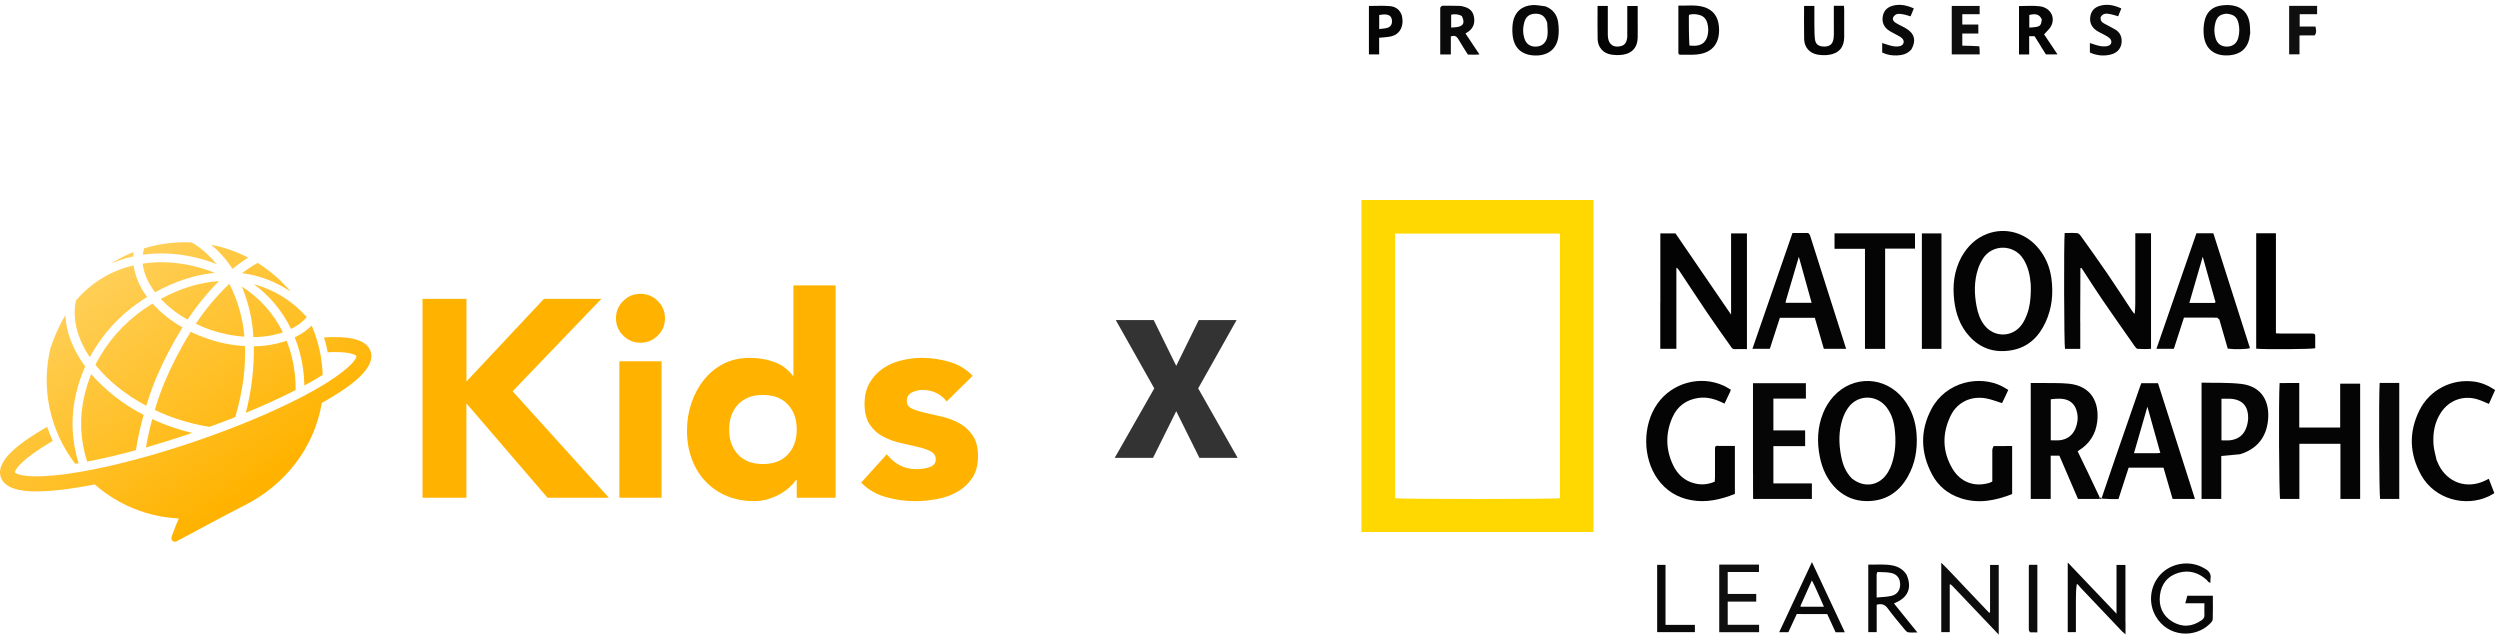 <svg width="516" height="132" viewBox="0 0 516 132" fill="none" xmlns="http://www.w3.org/2000/svg">
<path d="M44.691 54.504C41.082 53.083 37.241 52.337 33.361 52.305C32.062 52.307 30.766 52.4 29.481 52.583C29.529 52.136 29.615 51.693 29.738 51.261C30.59 51 31.438 50.781 32.307 50.599L32.482 50.565C33.35 50.391 34.236 50.254 35.132 50.161L35.438 50.13C35.781 50.099 36.124 50.075 36.468 50.055C36.475 50.053 36.482 50.052 36.489 50.051C36.476 50.051 36.463 50.051 36.451 50.051L36.507 50.048C36.571 50.039 36.64 50.036 36.711 50.035C36.739 50.033 36.767 50.032 36.794 50.031C36.772 50.032 36.75 50.033 36.727 50.035C36.755 50.034 36.783 50.034 36.811 50.034C37.251 50 37.69 50 38.133 50H38.318C38.727 50.003 39.136 50.01 39.541 50.031C39.638 50.089 39.736 50.145 39.834 50.202L39.853 50.213L39.988 50.291C40.092 50.351 40.196 50.413 40.299 50.48C41.967 51.582 43.449 52.94 44.691 54.504Z" fill="url(#paint0_linear_4208_11575)"/>
<path d="M76.487 72.498C75.549 69.758 71.251 69.36 66.873 69.645C67.183 70.651 67.439 71.673 67.639 72.707C67.797 72.7 67.953 72.694 68.105 72.688C68.463 72.676 68.802 72.669 69.115 72.669C72.205 72.669 73.386 73.197 73.579 73.492C73.623 73.93 72.628 75.636 68.192 78.523C67.763 78.801 67.302 79.092 66.818 79.394C66.207 79.763 65.545 80.154 64.827 80.558C58.465 84.134 49.72 87.882 40.258 91.112C31.86 93.969 23.682 96.14 16.912 97.329C16.296 97.436 15.694 97.536 15.105 97.627L14.357 97.74C5.969 98.956 3.346 97.939 3.092 97.504C3.024 97.014 4.349 94.798 10.893 90.995C10.455 90.051 10.066 89.085 9.729 88.101C4.967 90.841 -1.086 94.839 0.167 98.501C0.943 100.768 4.019 101.433 7.542 101.433C9.806 101.397 12.066 101.209 14.306 100.871C15.384 100.724 16.506 100.528 17.663 100.336C18.288 100.223 18.917 100.107 19.558 99.994C24.377 104.224 30.49 106.698 36.9 107.013L36.344 108.338L35.407 110.811C35.354 110.953 35.346 111.107 35.383 111.254C35.42 111.4 35.501 111.532 35.615 111.631C35.676 111.684 35.745 111.727 35.819 111.758C35.883 111.784 35.952 111.802 36.021 111.81C36.172 111.827 36.324 111.797 36.458 111.726C38.174 110.801 40.921 109.328 43.612 107.893C46.304 106.458 48.965 105.06 50.479 104.3C58.702 100.189 64.872 92.489 66.417 83.172L66.74 82.99C66.911 82.892 67.084 82.793 67.259 82.691C67.477 82.565 67.696 82.436 67.917 82.305C72.487 79.613 77.651 75.906 76.487 72.498Z" fill="url(#paint1_linear_4208_11575)"/>
<path d="M50.448 69.494C48.101 69.333 45.784 68.872 43.554 68.124C42.482 67.757 41.433 67.326 40.413 66.832C42.397 63.824 44.722 61.053 47.341 58.574C49.077 61.978 50.133 65.687 50.448 69.494Z" fill="url(#paint2_linear_4208_11575)"/>
<path d="M50.572 71.436C47.972 71.285 45.405 70.785 42.94 69.95C41.715 69.536 40.517 69.046 39.355 68.48C37.304 71.785 35.511 75.243 33.989 78.821C33.203 80.717 32.524 82.654 31.953 84.624C33.426 85.318 34.938 85.926 36.481 86.446C38.683 87.186 40.943 87.739 43.238 88.101C45.056 87.443 46.83 86.771 48.56 86.083C50.174 80.592 50.733 75.698 50.572 71.436Z" fill="url(#paint3_linear_4208_11575)"/>
<path d="M58.39 68.603C56.42 69.249 54.359 69.576 52.285 69.569L52.282 69.515L52.279 69.473L52.274 69.375C52.271 69.311 52.268 69.246 52.265 69.182C52.256 68.986 52.247 68.791 52.23 68.603C51.956 65.344 51.17 62.148 49.902 59.132C53.552 61.449 56.489 64.727 58.39 68.603Z" fill="url(#paint4_linear_4208_11575)"/>
<path d="M31.414 86.501C30.92 88.347 30.47 90.334 30.123 92.345C33.185 91.472 36.348 90.485 39.541 89.399L39.651 89.358C38.382 89.057 37.118 88.695 35.857 88.272C34.344 87.764 32.861 87.173 31.414 86.501Z" fill="url(#paint5_linear_4208_11575)"/>
<path d="M59.169 70.326C59.581 71.368 59.925 72.436 60.199 73.522C60.769 75.805 61.044 78.151 61.02 80.503C57.957 82.076 54.482 83.658 50.747 85.2C51.898 80.715 52.452 76.099 52.395 71.471C54.7 71.457 56.988 71.071 59.169 70.326Z" fill="url(#paint6_linear_4208_11575)"/>
<path d="M18.831 77.222C18.249 78.633 17.783 80.089 17.437 81.575C16.348 86.106 16.541 90.85 17.996 95.277C21.124 94.671 24.52 93.876 28.046 92.917C28.445 90.461 28.98 88.028 29.649 85.631C25.538 83.543 21.866 80.688 18.831 77.222Z" fill="url(#paint7_linear_4208_11575)"/>
<path d="M17.581 75.646C16.784 77.426 16.161 79.279 15.72 81.178C14.574 85.948 14.754 90.941 16.242 95.616H16.184L15.528 95.729C12.951 92.383 11.154 88.507 10.268 84.381C9.382 80.255 9.429 75.984 10.405 71.878C10.924 70.332 11.538 68.82 12.242 67.35C12.621 66.567 13.039 65.805 13.495 65.065C13.643 68.624 15.099 72.265 17.581 75.646Z" fill="url(#paint8_linear_4208_11575)"/>
<path d="M59.996 60.208L59.856 60.033L59.584 59.725C59.368 59.475 59.148 59.231 58.925 58.992L58.778 58.838C57.587 57.58 56.283 56.434 54.884 55.412L54.829 55.374C54.287 54.984 53.73 54.617 53.164 54.265C52.047 54.894 50.976 55.6 49.957 56.378C53.56 56.844 57.001 58.156 59.996 60.208Z" fill="url(#paint9_linear_4208_11575)"/>
<path d="M30.246 61.373L30.243 61.374L30.228 61.384C30.017 61.517 29.805 61.649 29.594 61.785C29.452 61.876 29.31 61.967 29.169 62.061C29.017 62.162 28.866 62.264 28.715 62.369C24.469 65.294 20.98 69.184 18.535 73.718C15.974 69.922 14.872 65.839 15.662 62.044C18.735 58.396 22.916 55.847 27.572 54.782C27.943 57.152 28.907 59.391 30.377 61.29L30.253 61.368L30.246 61.373Z" fill="url(#paint10_linear_4208_11575)"/>
<path d="M27.579 52.021L27.194 52.172L26.851 52.312C26.538 52.449 26.23 52.586 25.924 52.733L25.608 52.884C25.306 53.031 25.011 53.182 24.715 53.34L24.372 53.525C24.098 53.675 23.823 53.833 23.555 53.994L23.16 54.234L22.868 54.419C24.356 53.775 25.904 53.278 27.49 52.935C27.494 52.832 27.501 52.729 27.509 52.626C27.522 52.474 27.538 52.321 27.558 52.17C27.562 52.138 27.567 52.106 27.571 52.075L27.579 52.021Z" fill="url(#paint11_linear_4208_11575)"/>
<path d="M62.819 79.565C62.778 77.377 62.49 75.201 61.96 73.077C61.662 71.905 61.287 70.754 60.838 69.631C62.127 69.022 63.306 68.204 64.326 67.209L64.403 67.386L64.429 67.446L64.456 67.51C64.466 67.535 64.477 67.561 64.487 67.586L64.686 68.069C64.81 68.374 64.923 68.682 65.03 68.99C65.05 69.046 65.069 69.102 65.088 69.157C65.109 69.218 65.13 69.279 65.15 69.341C65.184 69.444 65.218 69.547 65.251 69.65L65.253 69.655L65.376 70.042C65.617 70.826 65.826 71.621 65.998 72.423L66.002 72.439L66.01 72.472L66.02 72.508C66.038 72.572 66.056 72.637 66.056 72.704C66.111 72.967 66.163 73.231 66.211 73.498V73.587C66.297 74.088 66.369 74.591 66.427 75.095L66.478 75.543C66.486 75.629 66.494 75.714 66.502 75.799L66.51 75.885C66.521 76 66.532 76.114 66.54 76.228C66.564 76.537 66.582 76.845 66.599 77.153V77.383L66.101 77.691C65.483 78.061 64.827 78.451 64.11 78.856C63.687 79.092 63.258 79.328 62.819 79.565Z" fill="url(#paint12_linear_4208_11575)"/>
<path d="M47.98 55.498C49.01 54.656 50.093 53.879 51.221 53.172C50.507 52.802 49.779 52.459 49.034 52.144L48.945 52.11C48.546 51.946 48.141 51.788 47.733 51.644C46.913 51.35 46.077 51.095 45.223 50.88L44.986 50.822C44.787 50.771 44.58 50.722 44.371 50.676C44.22 50.643 44.068 50.611 43.918 50.579L43.705 50.534H43.609C45.308 51.96 46.782 53.633 47.98 55.498Z" fill="url(#paint13_linear_4208_11575)"/>
<path d="M44.334 56.313C40.843 54.894 37.115 54.149 33.347 54.117C32.04 54.119 30.735 54.22 29.443 54.419C29.663 56.406 30.569 58.427 32.015 60.324C36.073 58.074 40.231 56.704 44.334 56.313Z" fill="url(#paint14_linear_4208_11575)"/>
<path d="M63.313 65.466C62.402 66.475 61.302 67.298 60.075 67.888C58.304 64.242 55.673 61.079 52.409 58.67C56.643 59.797 60.441 62.164 63.313 65.466Z" fill="url(#paint15_linear_4208_11575)"/>
<path d="M38.717 65.969C40.609 63.111 42.78 60.446 45.199 58.015C41.216 58.279 37.137 59.533 33.182 61.694C34.797 63.393 36.664 64.835 38.717 65.969Z" fill="url(#paint16_linear_4208_11575)"/>
<path d="M29.721 63.811C30.308 63.404 30.899 63.027 31.493 62.66C33.272 64.618 35.355 66.278 37.663 67.576C35.578 70.926 33.756 74.432 32.21 78.061C31.439 79.921 30.766 81.821 30.192 83.751C25.845 81.445 22.25 78.506 19.692 75.303C22.013 70.692 25.463 66.74 29.721 63.811Z" fill="url(#paint17_linear_4208_11575)"/>
<path d="M87.219 61.69H96.281V78.736L112.258 61.69H124.11L105.805 80.761L125.674 102.735H113.005L96.269 83.253V102.735H87.207V61.69H87.219Z" fill="#FFB300"/>
<path d="M127.137 65.692C127.137 64.3 127.629 63.113 128.62 62.125C129.61 61.137 130.8 60.646 132.195 60.646C133.59 60.646 134.78 61.137 135.77 62.125C136.76 63.113 137.252 64.3 137.252 65.692C137.252 67.084 136.76 68.271 135.77 69.259C134.78 70.247 133.59 70.738 132.195 70.738C130.8 70.738 129.61 70.247 128.62 69.259C127.629 68.271 127.137 67.084 127.137 65.692ZM127.835 74.559H136.548V102.734H127.835V74.559Z" fill="#FFB300"/>
<path d="M172.463 102.735H164.447V99.025H164.328C163.979 99.528 163.525 100.038 162.964 100.56C162.404 101.082 161.743 101.554 160.99 101.983C160.236 102.411 159.401 102.753 158.492 103.027C157.583 103.294 156.642 103.431 155.677 103.431C153.584 103.431 151.684 103.07 149.984 102.355C148.277 101.641 146.82 100.634 145.599 99.342C144.378 98.049 143.438 96.514 142.784 94.731C142.124 92.954 141.793 91.002 141.793 88.877C141.793 86.907 142.092 85.024 142.697 83.222C143.295 81.426 144.148 79.829 145.257 78.437C146.359 77.045 147.704 75.933 149.293 75.106C150.881 74.274 152.681 73.864 154.699 73.864C156.518 73.864 158.212 74.143 159.781 74.703C161.351 75.262 162.64 76.219 163.643 77.573H163.761V58.906H172.475V102.735H172.463ZM164.447 88.647C164.447 86.522 163.836 84.801 162.615 83.489C161.395 82.178 159.682 81.519 157.471 81.519C155.259 81.519 153.547 82.178 152.326 83.489C151.105 84.801 150.495 86.522 150.495 88.647C150.495 90.772 151.105 92.494 152.326 93.805C153.547 95.122 155.259 95.775 157.471 95.775C159.682 95.775 161.395 95.116 162.615 93.805C163.836 92.494 164.447 90.772 164.447 88.647Z" fill="#FFB300"/>
<path d="M195.414 82.855C194.138 81.271 192.45 80.482 190.357 80.482C189.622 80.482 188.906 80.656 188.208 81.004C187.51 81.352 187.162 81.948 187.162 82.799C187.162 83.495 187.517 84.005 188.239 84.334C188.955 84.664 189.865 84.956 190.967 85.204C192.07 85.459 193.253 85.726 194.511 86.018C195.769 86.31 196.953 86.764 198.055 87.379C199.158 88.001 200.067 88.84 200.783 89.902C201.5 90.965 201.861 92.388 201.861 94.165C201.861 95.942 201.462 97.477 200.671 98.658C199.874 99.839 198.859 100.783 197.619 101.498C196.38 102.212 194.985 102.716 193.434 103.002C191.883 103.294 190.357 103.437 188.843 103.437C186.869 103.437 184.87 103.157 182.858 102.598C180.846 102.038 179.139 101.044 177.744 99.615L183.032 93.761C183.848 94.768 184.745 95.532 185.735 96.048C186.726 96.57 187.878 96.831 189.192 96.831C190.201 96.831 191.111 96.688 191.92 96.396C192.736 96.104 193.141 95.576 193.141 94.799C193.141 94.066 192.78 93.513 192.063 93.146C191.347 92.779 190.438 92.469 189.335 92.22C188.233 91.972 187.05 91.698 185.791 91.406C184.533 91.114 183.35 90.679 182.247 90.101C181.145 89.523 180.236 88.703 179.519 87.634C178.803 86.571 178.442 85.148 178.442 83.371C178.442 81.712 178.778 80.283 179.457 79.083C180.136 77.884 181.027 76.902 182.129 76.126C183.231 75.355 184.502 74.783 185.935 74.417C187.367 74.05 188.818 73.864 190.295 73.864C192.157 73.864 194.032 74.137 195.931 74.678C197.831 75.218 199.438 76.181 200.752 77.573L195.408 82.849L195.414 82.855Z" fill="#FFB300"/>
<path d="M238.125 66.062L242.773 75.516L247.422 66.062H255.234L247.305 80.164L255.449 94.5H247.559L242.773 84.871L237.988 94.5H230.078L238.242 80.164L230.293 66.062H238.125Z" fill="#333333"/>
<g clip-path="url(#clip0_4208_11575)">
<path d="M281 58.824C281 52.933 281 47.146 281 41.281H328.902V109.805H281C281 92.841 281 75.877 281 58.824ZM287.941 91.645V102.821C288.945 103.053 321.15 103.04 321.974 102.821V48.213H287.941C287.941 62.656 287.941 77.048 287.941 91.645Z" fill="#FFD801"/>
<path d="M429.368 66.437V72.006C428.261 72.006 427.243 72.006 426.213 72.006C426.02 71.286 425.956 49.769 426.149 48.097C427.012 48.097 427.9 48.046 428.763 48.123C429.02 48.149 429.317 48.47 429.497 48.728C431.351 51.325 433.205 53.911 435.008 56.547C436.708 59.042 438.343 61.576 440.004 64.084C440.172 64.328 440.339 64.572 440.597 64.804C440.777 63.415 440.713 62.039 440.726 60.663C440.726 59.286 440.726 57.923 440.726 56.547V52.329C440.726 50.965 440.726 49.589 440.726 48.149H443.971V71.993C443.069 72.07 442.116 72.058 441.176 71.993C440.957 71.98 440.726 71.62 440.545 71.376C438.343 68.225 436.129 65.087 433.965 61.923C432.587 59.917 431.287 57.859 429.96 55.827C429.832 55.634 429.703 55.454 429.6 55.287C429.497 55.312 429.458 55.312 429.432 55.325C429.407 55.338 429.394 55.377 429.394 55.415C429.394 59.042 429.368 62.682 429.355 66.412L429.368 66.437Z" fill="#040404"/>
<path d="M379.161 101.034C377.178 99.143 376.122 96.841 375.607 94.269C375.002 91.221 375.105 88.211 376.277 85.292C376.792 84.005 377.5 82.848 378.427 81.819C382.483 77.369 389.141 77.614 392.888 82.359C394.601 84.533 395.425 87.041 395.592 89.767C395.773 92.764 395.296 95.645 393.815 98.294C391.948 101.651 389.102 103.477 385.201 103.426C382.921 103.4 380.913 102.615 379.161 101.034ZM382.2 98.731C384.801 100.841 388.033 100.288 389.72 97.394C390.042 96.841 390.313 96.236 390.506 95.619C391.253 93.33 391.343 90.976 391.072 88.61C390.892 87.002 390.429 85.459 389.437 84.134C387.39 81.382 383.449 81.369 381.453 84.16C380.925 84.893 380.526 85.767 380.256 86.629C379.483 89.06 379.522 91.542 379.985 94.037C380.307 95.748 380.861 97.342 382.2 98.731Z" fill="#040404"/>
<path d="M404.799 53.126C406.074 50.837 407.799 49.139 410.233 48.239C413.839 46.914 417.779 47.943 420.432 50.888C422.131 52.779 423.097 55.042 423.419 57.525C423.831 60.637 423.522 63.685 422.183 66.553C420.792 69.537 418.603 71.672 415.268 72.276C411.817 72.906 408.804 72.006 406.422 69.344C404.567 67.286 403.692 64.778 403.357 62.077C402.983 59.004 403.28 55.994 404.799 53.126ZM419.157 60.135C419.157 59.659 419.17 59.171 419.144 58.695C419.002 56.83 418.616 55.042 417.599 53.435C415.641 50.348 411.135 50.361 409.242 53.435C408.83 54.103 408.482 54.824 408.25 55.557C407.439 58.065 407.477 60.611 407.954 63.17C408.224 64.598 408.675 65.961 409.576 67.119C411.585 69.704 415.332 69.678 417.264 67.042C417.727 66.412 418.062 65.691 418.346 64.958C418.925 63.479 419.118 61.91 419.157 60.135Z" fill="#040404"/>
<path d="M342.694 62.528V48.175H345.823C349.583 53.679 353.407 59.261 357.296 64.945V48.175H360.567V72.058C359.717 72.058 358.854 72.032 358.004 72.058C357.515 72.07 357.373 71.71 357.167 71.415C355.57 69.151 353.948 66.888 352.39 64.585C350.407 61.666 348.488 58.708 346.531 55.763C346.402 55.583 346.286 55.39 346.003 55.248V71.993H342.681V62.515L342.694 62.528Z" fill="#030303"/>
<path d="M433.373 102.976H428.892C427.63 100.03 426.342 97.047 425.055 94.05H423.265V102.976H419.144V79.054C419.904 79.054 420.612 79.054 421.333 79.054C423.187 79.08 425.042 79.015 426.883 79.183C431.815 79.62 433.309 83.26 432.871 86.989C432.575 89.549 431.313 91.568 429.111 92.944C429.034 92.995 428.956 93.073 428.84 93.175C430.347 96.288 431.854 99.387 433.36 102.628C433.36 102.834 433.36 102.911 433.36 102.988M423.278 82.424V90.873C423.934 90.873 424.514 90.925 425.093 90.873C426.6 90.706 427.72 89.934 428.338 88.52C428.789 87.491 428.943 86.423 428.737 85.304C428.403 83.44 427.282 82.424 425.389 82.295C424.746 82.256 424.089 82.295 423.278 82.411V82.424Z" fill="#050505"/>
<path d="M474.566 85.562V88.25H483.014V79.195H487.134V102.976H483.065V91.594H474.592V102.976H470.613C470.394 102.243 470.291 82.102 470.51 79.067C471.167 79.067 471.836 79.067 472.506 79.054C473.15 79.054 473.794 79.054 474.566 79.054V85.575V85.562Z" fill="#040404"/>
<path d="M411.482 92.07C412.795 92.057 414.032 92.057 415.306 92.057V101.973C411.843 103.336 408.301 104.043 404.619 102.809C402.069 101.96 400.073 100.339 398.811 97.986C396.416 93.51 396.249 88.919 398.657 84.404C401.67 78.758 408.585 77.331 413.311 79.774C413.697 79.98 414.07 80.225 414.508 80.482C414.263 80.996 414.057 81.459 413.839 81.922C413.62 82.385 413.401 82.835 413.22 83.208C412.1 82.861 411.083 82.45 410.027 82.244C406.911 81.639 404.001 82.951 402.623 85.793C400.833 89.446 400.884 93.176 402.97 96.712C404.657 99.58 407.567 100.571 410.581 99.671C410.774 99.619 410.941 99.503 411.212 99.388V97.356C411.212 95.876 411.212 94.41 411.212 92.931C411.212 92.648 411.34 92.365 411.495 92.07H411.482Z" fill="#040404"/>
<path d="M354.579 92.044C355.789 92.044 356.922 92.044 358.081 92.044V101.947C355.12 103.117 352.119 103.825 348.939 103.207C346.119 102.667 343.839 101.239 342.165 98.912C339.011 94.526 338.972 87.748 342.088 83.324C345.127 79.003 350.935 77.408 355.738 79.594C356.253 79.826 356.742 80.147 357.244 80.43C357.167 80.662 357.128 80.79 357.077 80.919C356.716 81.691 356.343 82.462 355.944 83.298C355.673 83.183 355.442 83.08 355.21 82.964C353.755 82.295 352.235 81.909 350.613 82.128C348.063 82.475 346.209 83.826 345.179 86.166C343.736 89.446 343.788 92.777 345.333 96.018C346.247 97.921 347.702 99.285 349.827 99.786C351.205 100.121 352.544 100.005 353.922 99.413C353.948 99.117 353.974 98.822 353.974 98.526C353.974 96.609 353.974 94.68 353.974 92.764C353.974 92.378 353.909 91.967 354.605 92.018L354.579 92.044Z" fill="#040404"/>
<path d="M372.722 48.097C373.353 47.995 373.508 48.316 373.65 48.766C374.487 51.441 375.349 54.116 376.199 56.791C377.77 61.717 379.328 66.643 380.899 71.556C380.938 71.672 380.977 71.8 381.054 71.993H376.444C375.826 69.871 375.208 67.736 374.577 65.588H367.366C366.683 67.711 365.988 69.846 365.292 71.993H361.7C364.468 64.007 367.198 56.084 369.967 48.097C370.855 48.097 371.744 48.097 372.722 48.097ZM368.679 61.807C368.628 62.026 368.576 62.245 368.524 62.502H373.92C373.031 59.325 372.169 56.226 371.28 52.998C370.405 55.943 369.568 58.785 368.692 61.794L368.679 61.807Z" fill="#050505"/>
<path d="M458.097 65.987C457.891 65.781 457.71 65.576 457.53 65.563C455.302 65.537 453.075 65.55 450.77 65.55C450.074 67.71 449.379 69.845 448.683 71.993H445.091C447.859 64.006 450.602 56.097 453.345 48.149H456.835C459.346 56.032 461.869 63.942 464.393 71.852C463.75 72.096 461.213 72.147 459.809 71.955C459.243 70.013 458.676 68.045 458.084 65.987M457.053 62.527C457.427 62.399 457.221 62.142 457.157 61.936C456.345 59.016 455.521 56.097 454.646 52.984C453.705 56.238 452.804 59.325 451.877 62.527C453.59 62.527 455.225 62.527 457.041 62.527H457.053Z" fill="#050505"/>
<path d="M433.811 102.706C434.764 99.927 435.704 97.137 436.657 94.359C438.305 89.574 439.966 84.79 441.627 80.006C441.73 79.723 441.833 79.427 441.962 79.093H445.413C447.937 87.015 450.474 94.95 453.036 102.976H448.426C447.808 100.866 447.177 98.706 446.546 96.532H439.348C438.666 98.654 437.97 100.802 437.249 103.014C436.142 103.014 435.06 103.014 433.901 102.924C433.824 102.796 433.824 102.744 433.824 102.706M445.284 93.535C445.452 93.523 445.619 93.51 445.89 93.484C445.001 90.294 444.125 87.169 443.224 83.941C442.284 87.208 441.383 90.333 440.456 93.535C442.091 93.535 443.598 93.535 445.284 93.535Z" fill="#040404"/>
<path d="M462.346 93.754C461.045 93.883 459.822 93.999 458.47 94.114V102.976H454.401V78.977C457.144 79.054 459.874 78.925 462.552 79.234C466.995 79.749 468.514 83.079 468.115 86.796C467.741 90.269 465.849 92.674 462.346 93.754ZM460.208 82.295H458.509V90.886C459.114 90.886 459.668 90.938 460.208 90.886C461.934 90.706 463.144 89.806 463.685 88.134C463.878 87.555 463.994 86.938 464.02 86.333C464.071 84.327 463.234 82.411 460.208 82.295Z" fill="#050505"/>
<path d="M361.816 97.715V79.093H372.736V82.269H366.027V88.828H372.581V92.082H366.027V99.773H373.972V102.976H361.842C361.803 101.291 361.842 99.555 361.829 97.728L361.816 97.715Z" fill="#060606"/>
<path d="M502.96 95.053C503.115 95.413 503.231 95.696 503.359 95.966C505.188 99.593 509.064 100.969 512.773 99.272C513.056 99.143 513.326 99.002 513.687 98.822C514.06 99.786 514.434 100.738 514.833 101.78C514.434 102.011 514.06 102.255 513.674 102.436C508.871 104.725 502.51 103.053 499.728 98.063C497.294 93.69 497.14 89.163 499.38 84.674C501.518 80.404 506.076 78.115 510.751 78.771C512.27 78.99 513.635 79.594 514.987 80.507C514.562 81.472 514.137 82.411 513.713 83.362C512.888 83.028 512.18 82.681 511.433 82.449C508.472 81.51 505.497 82.578 503.797 85.176C502.484 87.182 502.11 89.433 502.278 91.761C502.355 92.841 502.69 93.909 502.935 95.053H502.96Z" fill="#040404"/>
<path d="M384.93 53.885V51.351H378.646V48.162H395.257V51.313H389.089V72.006H384.93V53.885Z" fill="#040404"/>
<path d="M477.863 69.55C477.863 70.398 477.863 71.144 477.863 71.877C477.077 72.083 467.342 72.147 465.681 71.967V48.149H469.75V68.791C470.085 68.817 470.355 68.842 470.613 68.842C472.802 68.842 475.004 68.842 477.193 68.842C477.644 68.842 477.94 68.919 477.85 69.562L477.863 69.55Z" fill="black"/>
<path d="M495.208 86.809V102.976H491.255C491.049 102.23 490.959 81.678 491.165 79.041H495.208V86.809Z" fill="#060606"/>
<path d="M396.674 55.325V48.175H400.717V72.006H396.674V55.325Z" fill="#050505"/>
<path d="M402.906 120.878C402.777 120.75 402.7 120.673 402.623 120.621C402.61 120.608 402.558 120.621 402.429 120.634V130.473H400.678V116.146C402.455 117.882 404.052 119.644 405.687 121.354C407.323 123.052 408.945 124.775 410.555 126.473C410.632 126.447 410.671 126.447 410.696 126.422C410.722 126.409 410.748 126.37 410.748 126.344C410.748 123.129 410.748 119.914 410.748 116.609H412.538V130.987C409.254 127.54 406.112 124.235 402.906 120.866V120.878Z" fill="#0D0D0D"/>
<path d="M454.453 127.991C454.826 127.695 455.006 127.412 454.993 126.975C454.955 126.19 454.993 125.405 454.993 124.518H451.04C451.208 123.914 451.336 123.451 451.465 122.962H456.732C456.732 124.608 456.77 126.216 456.706 127.823C456.693 128.171 456.333 128.544 456.049 128.814C453.023 131.759 447.422 131.527 444.924 127.167C443.327 124.389 443.778 120.814 445.992 118.499C448.156 116.248 451.736 115.644 454.53 117.059C454.71 117.149 454.89 117.252 455.071 117.354C455.908 117.817 456.449 118.46 456.242 119.502C456.204 119.734 456.242 119.978 456.242 120.261C455.805 120.261 455.676 119.888 455.444 119.682C453.796 118.203 451.877 117.612 449.727 118.203C447.409 118.859 446.095 120.518 445.812 122.872C445.542 125.161 446.366 127.103 448.388 128.312C450.383 129.508 452.444 129.405 454.44 127.991H454.453Z" fill="#080808"/>
<path d="M438.704 128.363V130.936C438.382 130.653 438.163 130.486 437.97 130.293C435.137 127.309 432.291 124.338 429.471 121.341C429.214 121.071 429.033 120.724 428.66 120.505C428.467 121.676 428.48 122.756 428.467 123.836C428.467 124.93 428.467 126.036 428.467 127.129C428.467 128.222 428.467 129.315 428.467 130.473H426.78V116.094C430.166 119.657 433.437 123.078 436.85 126.666V116.596H438.691V128.363H438.704Z" fill="#080808"/>
<path d="M393.519 118.628C394.665 121.238 393.866 123.27 391.304 124.364C391.214 124.402 391.124 124.454 390.918 124.557C392.489 126.511 394.047 128.428 395.746 130.537C395 130.537 394.42 130.588 393.866 130.511C393.609 130.473 393.351 130.203 393.171 129.984C391.974 128.531 390.737 127.09 389.63 125.573C389.025 124.749 388.355 124.544 387.351 124.814V130.473H385.612V116.531C387.286 116.583 388.973 116.377 390.621 116.711C391.793 116.943 392.811 117.509 393.519 118.628ZM387.338 118.589V123.322C388.445 123.206 389.45 123.219 390.39 122.987C391.587 122.705 392.167 121.83 392.192 120.672C392.205 119.464 391.613 118.55 390.377 118.267C389.463 118.062 388.484 118.113 387.531 118.062C387.467 118.062 387.402 118.267 387.338 118.576V118.589Z" fill="#080808"/>
<path d="M360.644 116.531H363.052V118.062H356.6V122.589H362.485V124.171H356.6V128.955H363.077V130.486H354.849V116.531H360.631H360.644Z" fill="#0F0F0F"/>
<path d="M371.834 126.73H370.855C370.546 127.386 370.25 128.029 369.954 128.672C369.671 129.29 369.387 129.907 369.117 130.486H367.224C369.478 125.663 371.68 120.943 373.985 116.017C376.277 120.917 378.504 125.65 380.771 130.498H378.865C378.311 129.29 377.745 128.055 377.139 126.743H371.821M375.517 123.09C375.028 122.036 374.603 120.943 373.972 119.798C373.148 121.637 372.388 123.322 371.641 124.994C371.615 125.045 371.641 125.123 371.654 125.225H376.457C376.148 124.505 375.865 123.862 375.517 123.078V123.09Z" fill="#090909"/>
<path d="M318.897 1.283C320.506 1.875 321.382 3.045 321.601 4.588C321.755 5.656 321.781 6.8 321.601 7.855C321.163 10.247 319.386 11.52 316.824 11.456C314.055 11.379 312.432 9.887 312.188 7.109C312.111 6.26 312.136 5.386 312.278 4.55C312.651 2.479 314.119 1.193 316.27 1.052C317.107 1 317.97 1.18 318.897 1.296M319.36 4.781C319.322 4.653 319.283 4.524 319.232 4.395C318.768 3.238 318.034 2.775 316.759 2.839C315.665 2.891 314.943 3.444 314.622 4.563C314.3 5.694 314.287 6.865 314.66 7.997C315.034 9.128 315.909 9.681 317.094 9.617C318.382 9.54 319.232 8.742 319.399 7.302C319.489 6.53 319.399 5.733 319.347 4.781H319.36Z" fill="#080808"/>
<path d="M464.432 6.89C464.355 7.353 464.316 7.726 464.239 8.099C463.762 10.041 462.436 11.186 460.273 11.405C457.182 11.713 455.006 10.196 454.826 6.877C454.774 6.029 454.839 5.154 455.019 4.331C455.392 2.595 456.487 1.476 458.264 1.167C459.088 1.026 459.977 0.987 460.814 1.129C462.771 1.45 463.968 2.698 464.303 4.665C464.419 5.373 464.406 6.093 464.445 6.903M459.474 2.826C458.148 2.993 457.581 3.469 457.247 4.717C456.963 5.759 456.976 6.813 457.285 7.855C457.62 9.012 458.457 9.63 459.629 9.617C460.839 9.617 461.702 8.948 461.998 7.739C462.23 6.8 462.256 5.849 462.05 4.897C461.754 3.521 461.097 2.942 459.487 2.826H459.474Z" fill="#080808"/>
<path d="M297.289 1.553C297.444 1.36 297.586 1.18 297.727 1.18C298.925 1.18 300.122 1.18 301.32 1.219C301.59 1.219 301.861 1.309 302.118 1.373C303.2 1.643 303.973 2.235 304.204 3.379C304.462 4.614 304.191 5.694 303.136 6.479C302.942 6.62 302.749 6.749 302.479 6.916C303.419 8.318 304.333 9.707 305.363 11.238C304.501 11.315 303.779 11.276 302.968 11.263C302.337 10.247 301.655 9.218 301.049 8.164C300.702 7.546 300.303 7.212 299.453 7.521V11.238H297.264C297.264 8.035 297.264 4.833 297.264 1.54M301.732 3.328C301.024 2.904 300.277 2.865 299.517 3.032V5.682C299.994 5.643 300.393 5.656 300.792 5.579C302.054 5.36 302.389 4.666 301.732 3.328Z" fill="#0A0A0A"/>
<path d="M346.415 10.633C346.415 7.456 346.415 4.382 346.415 1.154C348.192 1.219 349.93 0.936 351.63 1.437C353.6 2.016 354.604 3.431 354.785 5.437C355.068 8.537 353.755 10.916 350.201 11.25C349.119 11.353 348.011 11.263 346.917 11.302C346.479 11.302 346.376 11.109 346.415 10.646M348.668 9.398C349.106 9.411 349.557 9.475 349.994 9.437C351.308 9.347 352.119 8.627 352.441 7.353C352.647 6.505 352.621 5.656 352.402 4.82C352.196 4.01 351.707 3.392 350.909 3.135C350.162 2.903 349.389 2.826 348.617 3.058C348.591 3.199 348.578 3.302 348.578 3.405C348.578 5.347 348.578 7.302 348.694 9.411L348.668 9.398Z" fill="#060606"/>
<path d="M421.191 9.475C420.754 8.768 420.354 8.138 419.93 7.469H418.822V11.237H416.723V1.257C418.14 1.257 419.582 1.116 420.985 1.296C423.162 1.566 424.269 3.482 423.381 5.321C423.071 5.964 422.453 6.453 421.9 7.083C422.75 8.344 423.664 9.72 424.668 11.225H422.273C421.938 10.697 421.578 10.131 421.179 9.488M421.436 4.035C420.998 3.006 420.226 2.723 418.848 3.096V5.694C419.363 5.656 419.801 5.643 420.226 5.566C421.101 5.411 421.282 5.18 421.436 4.035Z" fill="#050505"/>
<path d="M374.487 5.103C374.513 6.157 374.487 7.135 374.603 8.074C374.731 9.115 375.298 9.54 376.341 9.604C377.59 9.681 378.311 9.141 378.453 7.894C378.543 7.148 378.504 6.389 378.504 5.63C378.504 4.164 378.504 2.698 378.504 1.193H380.59C380.616 1.463 380.642 1.72 380.642 1.99C380.642 3.881 380.642 5.759 380.642 7.649C380.642 9.72 379.573 11.006 377.513 11.315C376.753 11.43 375.929 11.405 375.169 11.276C373.495 10.993 372.414 9.758 372.375 8.074C372.323 5.81 372.362 3.559 372.362 1.231H374.487V5.103Z" fill="#040404"/>
<path d="M335.869 7.636C335.869 5.463 335.869 3.379 335.869 1.232H338.019C338.019 2.119 338.019 3.006 338.019 3.881C338.019 5.18 338.045 6.479 338.019 7.778C337.981 9.746 336.912 11.006 334.968 11.289C334.169 11.405 333.319 11.392 332.534 11.263C330.873 10.993 329.791 9.746 329.752 8.061C329.701 5.81 329.739 3.547 329.739 1.219H331.851C331.851 1.682 331.851 2.145 331.851 2.621C331.851 4.022 331.851 5.424 331.851 6.826C331.851 7.135 331.851 7.444 331.89 7.752C332.083 9.257 333.126 9.913 334.607 9.501C335.547 9.244 335.753 8.524 335.882 7.624L335.869 7.636Z" fill="#030303"/>
<path d="M408.533 9.553C408.611 10.132 408.611 10.633 408.611 11.225H402.842V1.219H408.598V2.929H405.018V5.064H408.327V6.916H405.018V9.424C406.164 9.45 407.323 9.463 408.546 9.553H408.533Z" fill="#0E0E0E"/>
<path d="M289.37 3.302C289.422 3.83 289.525 4.267 289.473 4.704C289.319 6.325 288.366 7.328 286.756 7.585C286.087 7.688 285.404 7.726 284.657 7.791V11.225H282.545V1.232C284.001 1.232 285.43 1.142 286.846 1.257C288.031 1.36 288.984 1.978 289.37 3.302ZM284.67 3.096V6.003C285.34 5.9 285.881 5.887 286.396 5.733C287.078 5.527 287.361 4.948 287.297 4.203C287.22 3.495 286.885 3.109 286.138 3.006C285.7 2.942 285.262 2.994 284.683 3.096H284.67Z" fill="#050505"/>
<path d="M394.459 10.247C393.635 11.173 392.605 11.392 391.523 11.443C390.493 11.482 389.475 11.328 388.484 10.839V8.884C389.218 9.103 389.913 9.373 390.634 9.514C391.124 9.617 391.677 9.63 392.154 9.514C392.991 9.308 393.184 8.421 392.54 7.855C392.192 7.546 391.729 7.353 391.317 7.109C390.75 6.788 390.145 6.53 389.643 6.132C388.703 5.386 388.381 4.383 388.638 3.199C388.896 2.068 389.643 1.45 390.724 1.167C392.192 0.781 393.57 1.103 395.013 1.733C394.794 2.286 394.575 2.813 394.343 3.379C393.866 3.238 393.442 3.084 393.017 2.994C392.553 2.904 392.051 2.813 391.6 2.891C391.291 2.942 390.931 3.251 390.776 3.534C390.57 3.92 390.737 4.344 391.124 4.614C391.407 4.807 391.703 4.974 392.012 5.128C392.489 5.386 393.004 5.617 393.467 5.9C395.18 6.942 395.54 8.421 394.485 10.247H394.459Z" fill="#0A0A0A"/>
<path d="M433.592 3.534C433.451 4.28 433.875 4.627 434.378 4.897C435.125 5.309 435.897 5.681 436.631 6.119C437.404 6.595 437.842 7.302 437.906 8.228C438.009 9.72 437.185 10.877 435.691 11.25C434.21 11.623 432.768 11.482 431.352 10.839V8.884C432.073 9.103 432.755 9.373 433.451 9.501C433.978 9.591 434.558 9.617 435.06 9.488C435.859 9.283 436.026 8.459 435.434 7.894C435.125 7.598 434.7 7.392 434.313 7.173C433.772 6.865 433.193 6.633 432.691 6.286C431.648 5.553 431.21 4.537 431.467 3.251C431.725 2.016 432.536 1.399 433.695 1.129C435.137 0.794 436.464 1.116 437.842 1.746C437.623 2.286 437.417 2.788 437.185 3.366C436.657 3.212 436.155 3.019 435.627 2.929C434.893 2.801 434.107 2.621 433.579 3.534H433.592Z" fill="#0A0A0A"/>
<path d="M342.037 128.556C342.037 124.531 342.037 120.595 342.037 116.595H343.762V128.968H349.827V130.473H342.037V128.543V128.556Z" fill="#090909"/>
<path d="M477.76 7.302C476.678 7.315 475.687 7.315 474.618 7.315V11.212H472.48V1.206H478.249V2.929H474.657V5.476H477.915C478.03 6.144 478.211 6.723 477.747 7.302H477.76Z" fill="#0F0F0F"/>
<path d="M419.028 130.524C418.873 130.331 418.745 130.151 418.745 129.971C418.745 125.624 418.745 121.277 418.745 116.917C418.745 116.814 418.783 116.724 418.822 116.57H420.509V130.524C420.071 130.524 419.595 130.524 419.041 130.511L419.028 130.524Z" fill="#0D0D0D"/>
<path d="M433.746 102.757C433.824 102.757 433.824 102.796 433.811 102.873C433.708 102.937 433.618 102.963 433.45 102.988C433.373 102.898 433.373 102.821 433.386 102.693C433.489 102.693 433.579 102.757 433.746 102.77V102.757Z" fill="#0F0F0F"/>
</g>
<defs>
<linearGradient id="paint0_linear_4208_11575" x1="17.756" y1="56.234" x2="50.314" y2="101.785" gradientUnits="userSpaceOnUse">
<stop stop-color="#FFD05B"/>
<stop offset="1" stop-color="#FFB300"/>
</linearGradient>
<linearGradient id="paint1_linear_4208_11575" x1="17.756" y1="56.234" x2="50.314" y2="101.785" gradientUnits="userSpaceOnUse">
<stop stop-color="#FFD05B"/>
<stop offset="1" stop-color="#FFB300"/>
</linearGradient>
<linearGradient id="paint2_linear_4208_11575" x1="17.756" y1="56.234" x2="50.314" y2="101.785" gradientUnits="userSpaceOnUse">
<stop stop-color="#FFD05B"/>
<stop offset="1" stop-color="#FFB300"/>
</linearGradient>
<linearGradient id="paint3_linear_4208_11575" x1="17.756" y1="56.234" x2="50.314" y2="101.785" gradientUnits="userSpaceOnUse">
<stop stop-color="#FFD05B"/>
<stop offset="1" stop-color="#FFB300"/>
</linearGradient>
<linearGradient id="paint4_linear_4208_11575" x1="17.756" y1="56.234" x2="50.314" y2="101.785" gradientUnits="userSpaceOnUse">
<stop stop-color="#FFD05B"/>
<stop offset="1" stop-color="#FFB300"/>
</linearGradient>
<linearGradient id="paint5_linear_4208_11575" x1="17.756" y1="56.234" x2="50.314" y2="101.785" gradientUnits="userSpaceOnUse">
<stop stop-color="#FFD05B"/>
<stop offset="1" stop-color="#FFB300"/>
</linearGradient>
<linearGradient id="paint6_linear_4208_11575" x1="17.756" y1="56.234" x2="50.314" y2="101.785" gradientUnits="userSpaceOnUse">
<stop stop-color="#FFD05B"/>
<stop offset="1" stop-color="#FFB300"/>
</linearGradient>
<linearGradient id="paint7_linear_4208_11575" x1="17.756" y1="56.234" x2="50.314" y2="101.785" gradientUnits="userSpaceOnUse">
<stop stop-color="#FFD05B"/>
<stop offset="1" stop-color="#FFB300"/>
</linearGradient>
<linearGradient id="paint8_linear_4208_11575" x1="17.756" y1="56.234" x2="50.314" y2="101.785" gradientUnits="userSpaceOnUse">
<stop stop-color="#FFD05B"/>
<stop offset="1" stop-color="#FFB300"/>
</linearGradient>
<linearGradient id="paint9_linear_4208_11575" x1="17.756" y1="56.234" x2="50.314" y2="101.785" gradientUnits="userSpaceOnUse">
<stop stop-color="#FFD05B"/>
<stop offset="1" stop-color="#FFB300"/>
</linearGradient>
<linearGradient id="paint10_linear_4208_11575" x1="17.756" y1="56.234" x2="50.314" y2="101.785" gradientUnits="userSpaceOnUse">
<stop stop-color="#FFD05B"/>
<stop offset="1" stop-color="#FFB300"/>
</linearGradient>
<linearGradient id="paint11_linear_4208_11575" x1="17.756" y1="56.234" x2="50.314" y2="101.785" gradientUnits="userSpaceOnUse">
<stop stop-color="#FFD05B"/>
<stop offset="1" stop-color="#FFB300"/>
</linearGradient>
<linearGradient id="paint12_linear_4208_11575" x1="17.756" y1="56.234" x2="50.314" y2="101.785" gradientUnits="userSpaceOnUse">
<stop stop-color="#FFD05B"/>
<stop offset="1" stop-color="#FFB300"/>
</linearGradient>
<linearGradient id="paint13_linear_4208_11575" x1="17.756" y1="56.234" x2="50.314" y2="101.785" gradientUnits="userSpaceOnUse">
<stop stop-color="#FFD05B"/>
<stop offset="1" stop-color="#FFB300"/>
</linearGradient>
<linearGradient id="paint14_linear_4208_11575" x1="17.756" y1="56.234" x2="50.314" y2="101.785" gradientUnits="userSpaceOnUse">
<stop stop-color="#FFD05B"/>
<stop offset="1" stop-color="#FFB300"/>
</linearGradient>
<linearGradient id="paint15_linear_4208_11575" x1="17.756" y1="56.234" x2="50.314" y2="101.785" gradientUnits="userSpaceOnUse">
<stop stop-color="#FFD05B"/>
<stop offset="1" stop-color="#FFB300"/>
</linearGradient>
<linearGradient id="paint16_linear_4208_11575" x1="17.756" y1="56.234" x2="50.314" y2="101.785" gradientUnits="userSpaceOnUse">
<stop stop-color="#FFD05B"/>
<stop offset="1" stop-color="#FFB300"/>
</linearGradient>
<linearGradient id="paint17_linear_4208_11575" x1="17.756" y1="56.234" x2="50.314" y2="101.785" gradientUnits="userSpaceOnUse">
<stop stop-color="#FFD05B"/>
<stop offset="1" stop-color="#FFB300"/>
</linearGradient>
<clipPath id="clip0_4208_11575">
<rect width="234" height="130" fill="white" transform="translate(281 1)"/>
</clipPath>
</defs>
</svg>
